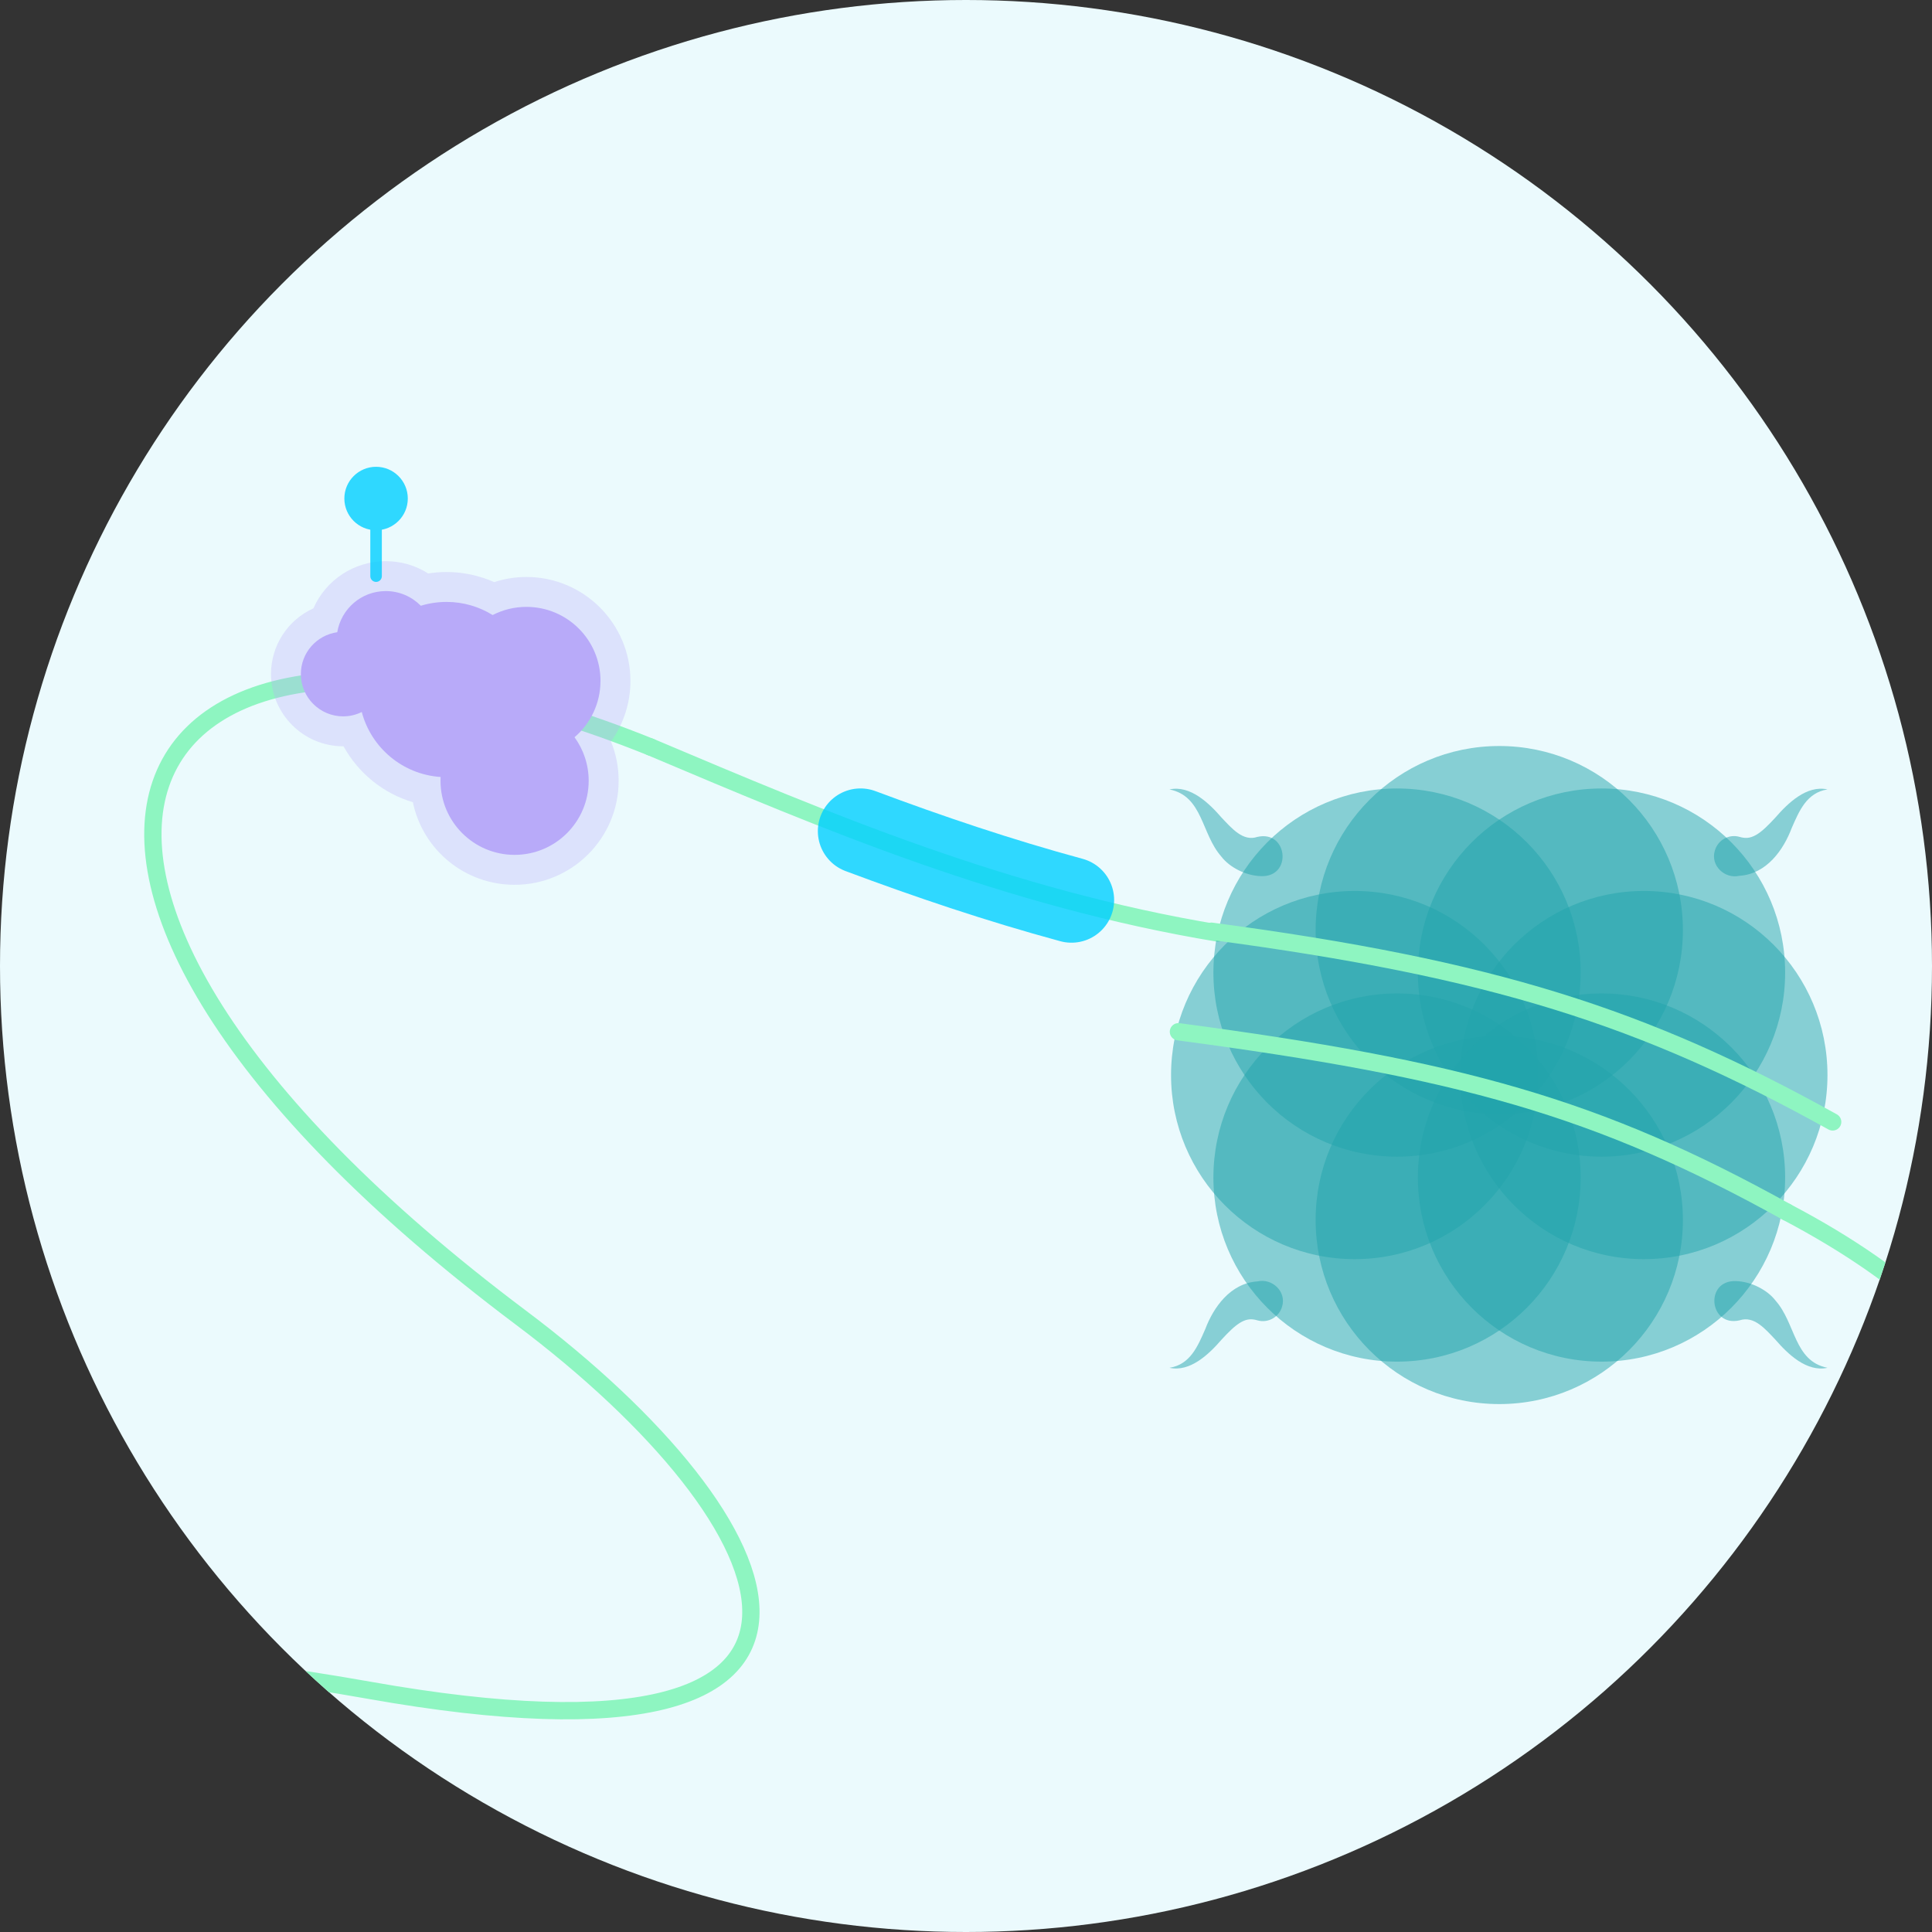 <?xml version="1.0" encoding="UTF-8"?><svg xmlns="http://www.w3.org/2000/svg" xmlns:xlink="http://www.w3.org/1999/xlink" viewBox="0 0 670 670"><rect x="0" y="0" width="670" height="670" fill="#333333" stroke="none"/><defs><style>.e,.f,.g,.h{fill:none;}.f{stroke:#8ef5c1;stroke-width:6px;}.f,.g,.h{stroke-linecap:round;stroke-miterlimit:10;}.i{fill:#00cfff;}.j{fill:#ebfafd;}.k,.l{fill:#b8aaf9;}.m,.n{fill:#23a4ad;}.g{stroke-width:29.6px;}.g,.h{stroke:#00cfff;}.g,.o{opacity:.8;}.h{stroke-width:4px;}.p,.n{opacity:.5;}.q{clip-path:url(#d);}.l{opacity:.3;}</style><clipPath id="d"><circle class="e" cx="335" cy="335" r="335"/></clipPath></defs><g id="a"/><g id="b"><g id="c"><circle class="j" cx="335" cy="335" r="335"/><g class="q"><path class="f" d="M422.35,323.57c-73.17-12.11-135.8-38.75-196.74-64.51"/><path class="g" d="M371.57,312.12c-25.12-6.82-49.47-15.04-73.15-23.9"/><g><g><g class="p"><path class="m" d="M603.27,457.88c4.97-1.67,8.82,2.91,12.43,6.71,4.29,4.95,10.85,11.34,18.05,9.75-11.63-2.32-10.98-15.35-17.98-23.27-2.84-3.74-8.52-6.67-13.81-6.8-10.87-.36-9.3,16.05,1.31,13.61h0Z"/></g><g class="p"><path class="m" d="M603.27,303.72c9.41-.64,15.26-9.09,18.05-16.5,2.62-6.01,5.23-12.33,12.43-13.46-7.21-1.58-13.76,4.8-18.05,9.75-2.29,2.48-4.56,4.82-6.75,6.06-2.24,1.26-3.87,1.17-5.68,.65-3.68-1.06-7.52,1.07-8.58,4.76-1.59,5.21,3.47,9.95,8.58,8.73h0Z"/></g><g class="p"><path class="m" d="M436.04,290.23c-4.97,1.67-8.82-2.91-12.43-6.71-4.29-4.95-10.85-11.34-18.05-9.75,11.63,2.32,10.98,15.35,17.98,23.27,2.84,3.74,8.52,6.67,13.81,6.8,10.88,.36,9.29-16.05-1.31-13.61h0Z"/></g><g class="p"><path class="m" d="M436.04,444.38c-9.41,.64-15.25,9.09-18.05,16.5-2.62,6.01-5.23,12.33-12.43,13.46,7.21,1.58,13.76-4.8,18.05-9.75,2.29-2.48,4.56-4.82,6.75-6.06,2.24-1.26,3.87-1.17,5.68-.65,3.68,1.06,7.52-1.07,8.58-4.76,1.59-5.21-3.47-9.95-8.58-8.73h0Z"/></g><ellipse class="n" cx="519.93" cy="423.08" rx="63.68" ry="63.84"/><ellipse class="n" cx="519.93" cy="322.55" rx="63.68" ry="63.84"/><ellipse class="n" cx="469.79" cy="372.82" rx="63.68" ry="63.84"/><ellipse class="n" cx="570.07" cy="372.82" rx="63.68" ry="63.84"/><ellipse class="n" cx="484.48" cy="408.36" rx="63.68" ry="63.84"/><ellipse class="n" cx="555.39" cy="337.28" rx="63.68" ry="63.84"/><ellipse class="n" cx="484.48" cy="337.28" rx="63.68" ry="63.84"/><ellipse class="n" cx="555.39" cy="408.36" rx="63.68" ry="63.84"/></g><path class="f" d="M408.67,357.8c97.49,12.96,145.23,26.07,210.93,62.52"/><path class="f" d="M420.1,322.94c97.49,12.96,149.75,29.67,215.45,66.13"/></g><path class="f" d="M619.53,420.29c88.21,46.31,101.59,103.94,48.69,133.43"/><path class="f" d="M-19.95,697.71c-97.97-74.57-78.26-151.68,147.98-111.54,188.26,33.4,147.09-58.32,52.59-129.24C-24.97,302.62,38.26,183.63,225.61,259.06"/><g><path class="l" d="M218.63,236.15c0-19.89-16.18-36.06-36.06-36.06-3.81,0-7.56,.6-11.18,1.78-5.18-2.3-10.85-3.5-16.53-3.5-2.13,0-4.27,.17-6.37,.5-4.38-2.79-9.41-4.26-14.7-4.26-10.98,0-20.77,6.48-25.1,16.35-8.9,4.03-14.71,12.9-14.71,22.8,0,13.81,11.24,25.05,25.05,25.05h.11c5.15,9.36,13.79,16.34,24.04,19.39,3.44,16.57,18.02,28.64,35.3,28.64,19.89,0,36.06-16.18,36.06-36.06,0-4.75-.89-9.32-2.66-13.62,4.37-6.1,6.75-13.44,6.75-21Z"/><path class="k" d="M208.25,236.15c0-14.19-11.5-25.69-25.69-25.69-4.22,0-8.2,1.02-11.71,2.83-4.65-2.88-10.13-4.55-16-4.55-3.1,0-6.09,.47-8.91,1.33-3.1-3.14-7.4-5.09-12.16-5.09-8.47,0-15.48,6.18-16.82,14.27-7.13,1-12.62,7.11-12.62,14.51,0,8.1,6.57,14.67,14.67,14.67,2.32,0,4.5-.55,6.45-1.51,3.27,12.38,14.16,21.65,27.34,22.53-.02,.44-.03,.88-.03,1.32,0,14.19,11.5,25.69,25.69,25.69s25.69-11.5,25.69-25.69c0-5.64-1.82-10.86-4.91-15.1,5.51-4.71,9-11.71,9-19.52Z"/></g><g class="o"><line class="h" x1="130.42" y1="199.8" x2="130.42" y2="173.05"/><circle class="i" cx="130.42" cy="172.88" r="11"/></g></g></g></g></svg>